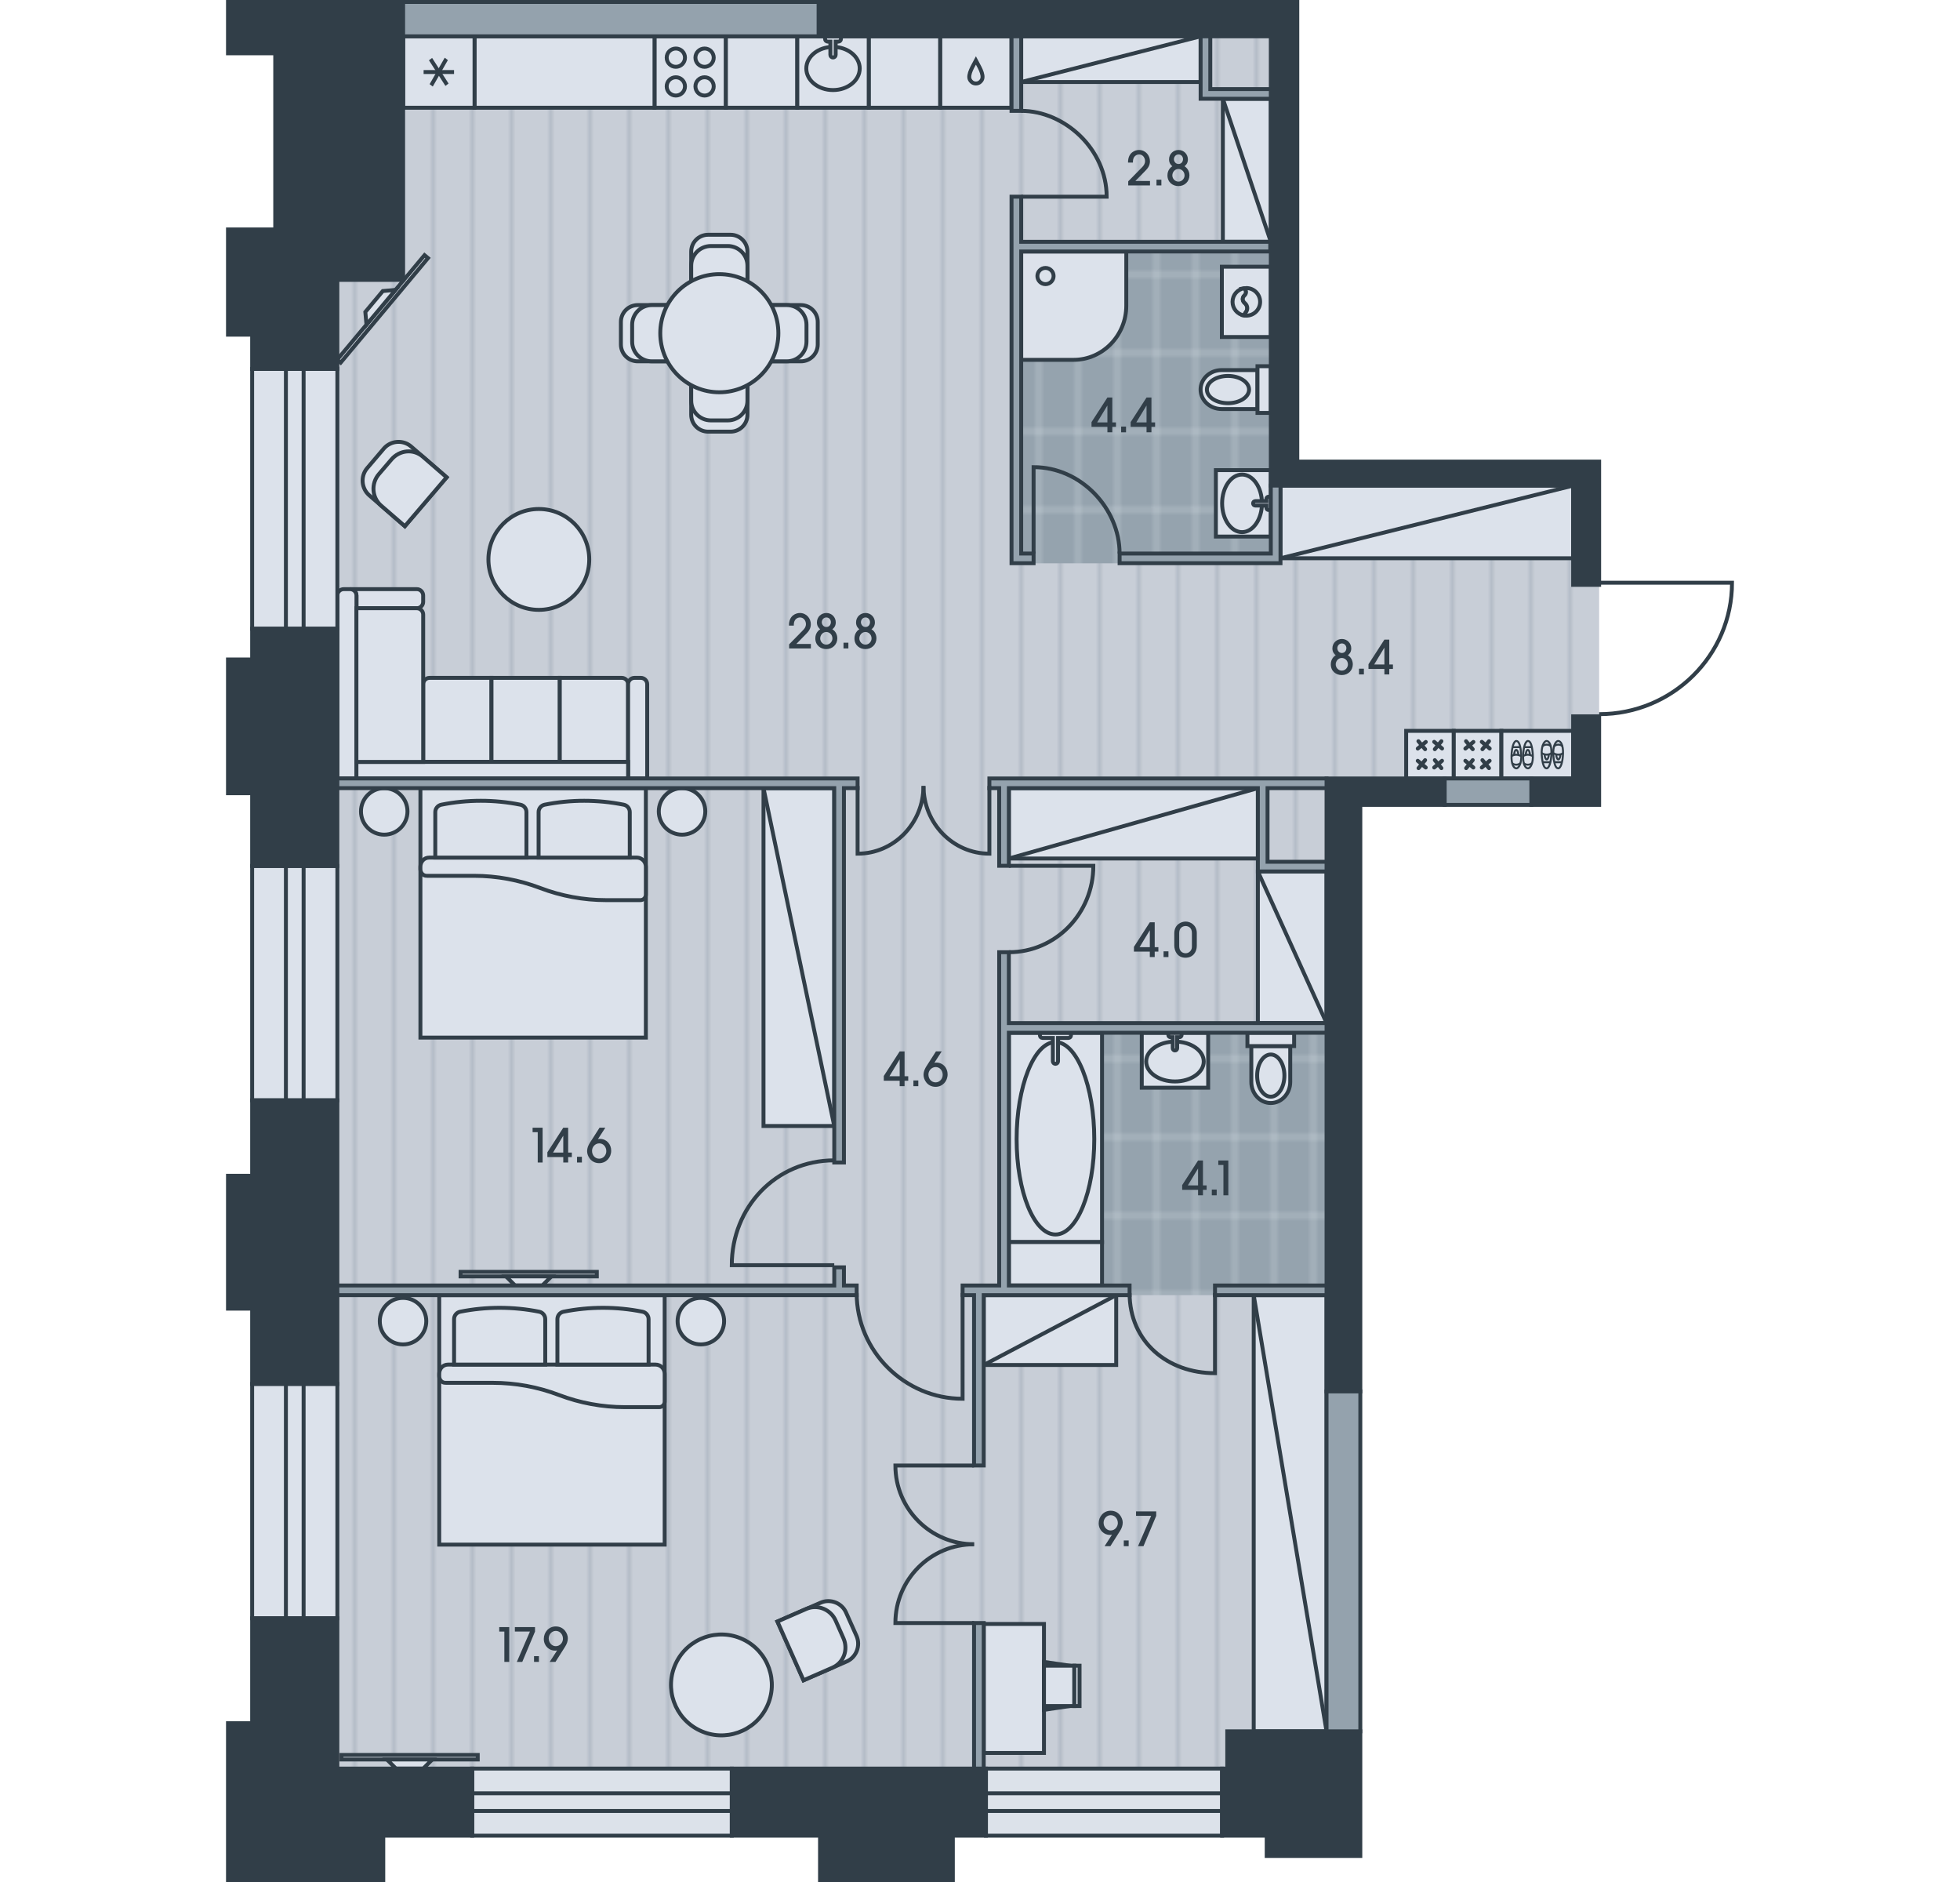 <?xml version="1.0" encoding="utf-8"?>
<!-- Generator: Adobe Illustrator 26.0.2, SVG Export Plug-In . SVG Version: 6.00 Build 0)  -->
<svg version="1.1" id="Flat_03" xmlns="http://www.w3.org/2000/svg" xmlns:xlink="http://www.w3.org/1999/xlink" x="0px"
	 y="0px" viewBox="0 0 500 480" style="enable-background:new 0 0 500 480;" xml:space="preserve">
<style type="text/css">
	.st0{fill:none;}
	.st1{fill:#C8CED7;}
	.st2{opacity:0.5;fill:none;stroke:#95A3AE;stroke-width:0.75;enable-background:new    ;}
	.st3{fill:#95A3AE;}
	.st4{opacity:0.5;fill:none;stroke:#DCE2EB;stroke-width:0.75;enable-background:new    ;}
	.st5{fill-rule:evenodd;clip-rule:evenodd;fill:url(#floor);}
	.st6{fill-rule:evenodd;clip-rule:evenodd;fill:url(#wet_floor);}
	.st7{fill-rule:evenodd;clip-rule:evenodd;fill:#DCE2EB;stroke:#313E48;stroke-miterlimit:22.926;}
	
		.st8{fill-rule:evenodd;clip-rule:evenodd;fill:none;stroke:#313E48;stroke-linecap:round;stroke-linejoin:round;stroke-miterlimit:22.926;}
	.st9{fill-rule:evenodd;clip-rule:evenodd;fill:none;stroke:#313E48;stroke-width:0.5;stroke-miterlimit:22.926;}
	.st10{fill:#DCE2EB;stroke:#313E48;stroke-miterlimit:10;}
	.st11{fill-rule:evenodd;clip-rule:evenodd;fill:#DCE2EA;stroke:#303E48;stroke-miterlimit:22.926;}
	.st12{fill-rule:evenodd;clip-rule:evenodd;fill:#313E48;stroke:#313E48;stroke-miterlimit:22.926;}
	.st13{fill-rule:evenodd;clip-rule:evenodd;fill:#94A2AD;stroke:#313E48;stroke-miterlimit:22.926;}
	.st14{fill-rule:evenodd;clip-rule:evenodd;fill:none;stroke:#313E48;stroke-miterlimit:22.926;}
	.st15{fill:#313E48;}
</style>
<pattern  width="30" height="50" patternUnits="userSpaceOnUse" id="floor" viewBox="0 -50 30 50" style="overflow:visible;">
	<g>
		<rect y="-50" class="st0" width="30" height="50"/>
		<rect x="0" y="-50" class="st1" width="30" height="50"/>
		<line class="st2" x1="0.375" y1="0" x2="0.375" y2="-50"/>
		<line class="st2" x1="10.375" y1="0" x2="10.375" y2="-50"/>
		<line class="st2" x1="20.375" y1="0" x2="20.375" y2="-50"/>
	</g>
</pattern>
<pattern  width="30" height="60" patternUnits="userSpaceOnUse" id="wet_floor" viewBox="0 -60 30 60" style="overflow:visible;">
	<g>
		<rect y="-60" class="st0" width="30" height="60"/>
		<rect y="-60" class="st3" width="30" height="60"/>
		<line class="st4" x1="5" y1="0" x2="5" y2="-60"/>
		<line class="st4" x1="15" y1="0" x2="15" y2="-60"/>
		<line class="st4" x1="25" y1="0" x2="25" y2="-60"/>
		<line class="st4" x1="30" y1="-50" x2="0" y2="-50"/>
		<line class="st4" x1="30" y1="-10" x2="0" y2="-10"/>
		<line class="st4" x1="30" y1="-30" x2="0" y2="-30"/>
	</g>
</pattern>
<polygon id="Floor_00000090256814990557002480000009240328870835651001_" class="st5" points="64.324,468.187 347.02,468.187 
	347.02,205.284 407.946,205.284 407.946,117.727 330.946,117.727 330.946,0.5 64.324,0.5 64.324,13.596 70.211,13.596 
	70.211,58.517 64.324,58.517 "/>
<g id="Wet_Floor_00000153704786350682197880000012821628230303437729_">
	<rect x="256.086" y="262.168" class="st6" width="84.196" height="68.159"/>
	<rect x="259.276" y="62.906" class="st6" width="66.145" height="80.76"/>
</g>
<g id="Furniture_00000176761957432782986820000003887385868231179454_">
	<g id="Room_00000101074383006448074850000000950845242527720076_">
		<g>
			<rect x="112.046" y="330.328" class="st7" width="57.513" height="63.623"/>
			<path class="st7" d="M113.656,352.69c-0.936,0-1.61-0.759-1.61-1.695v-0.631c0-1.285,0.957-2.326,2.241-2.326h52.946
				c1.285,0,2.326,1.041,2.326,2.326v7.125c0,0.775-0.628,1.403-1.402,1.403h-8.722c-5.759,0-11.469-1.052-16.851-3.101
				c-5.382-2.05-11.093-3.102-16.851-3.102H113.656z"/>
			<path class="st7" d="M115.837,348.039h23.257V336.44c0-0.919-0.648-1.71-1.549-1.89c-6.653-1.33-13.505-1.33-20.158,0
				c-0.901,0.181-1.549,0.971-1.549,1.89L115.837,348.039z"/>
			<path class="st7" d="M142.195,348.039h23.258V336.44c0-0.919-0.648-1.71-1.55-1.89c-6.653-1.33-13.505-1.33-20.158,0
				c-0.902,0.181-1.55,0.971-1.55,1.89L142.195,348.039z"/>
			<path class="st7" d="M172.857,336.958c0-3.276,2.656-5.932,5.932-5.932c3.276,0,5.932,2.655,5.932,5.932
				c0,3.276-2.655,5.932-5.932,5.932C175.513,342.89,172.857,340.234,172.857,336.958z"/>
			<path class="st7" d="M96.882,336.958c0-3.276,2.656-5.932,5.932-5.932c3.276,0,5.932,2.655,5.932,5.932
				c0,3.276-2.656,5.932-5.932,5.932C99.539,342.89,96.882,340.234,96.882,336.958z"/>
		</g>
		<path class="st7" d="M137.458,129.821c7.102,0,12.86,5.758,12.86,12.86c0,7.102-5.758,12.86-12.86,12.86
			c-7.102,0-12.86-5.758-12.86-12.86C124.598,135.579,130.355,129.821,137.458,129.821z"/>
		<g>
			<path class="st7" d="M113.936,121.739l-9.072-7.869c-2.041-1.76-5.188-1.508-6.948,0.532l-4.241,4.986
				c-1.759,2.04-1.508,5.188,0.532,6.948l9.072,7.869L113.936,121.739z"/>
			<path class="st7" d="M113.936,121.739l-6.063-5.258c-2.382-2.071-5.91-1.717-7.98,0.665l-3.208,3.74
				c-2.071,2.382-1.846,6,0.536,8.071l6.059,5.248L113.936,121.739z"/>
		</g>
		<path class="st7" d="M195.641,435.274c-3.059,6.41-10.736,9.126-17.145,6.067c-6.41-3.059-9.126-10.736-6.067-17.146
			c3.059-6.41,10.736-9.126,17.145-6.067C195.984,421.188,198.7,428.864,195.641,435.274z"/>
		<g>
			<path class="st7" d="M204.983,428.552l11.009-4.798c2.467-1.083,3.596-4.033,2.513-6.5l-2.672-5.975
				c-1.084-2.467-4.033-3.596-6.5-2.512l-11.009,4.798L204.983,428.552z"/>
			<path class="st7" d="M204.983,428.552l7.357-3.207c2.895-1.258,4.095-4.594,2.837-7.489l-1.993-4.506
				c-1.258-2.895-4.62-4.25-7.515-2.993l-7.346,3.208L204.983,428.552z"/>
		</g>
		<g>
			<rect x="107.248" y="201.015" class="st7" width="57.513" height="63.623"/>
			<path class="st7" d="M108.858,223.377c-0.936,0-1.61-0.759-1.61-1.695v-0.631c0-1.285,0.957-2.326,2.241-2.326h52.946
				c1.285,0,2.326,1.041,2.326,2.326v7.125c0,0.775-0.628,1.403-1.402,1.403h-8.722c-5.759,0-11.469-1.052-16.851-3.101
				c-5.382-2.05-11.093-3.102-16.851-3.102H108.858z"/>
			<path class="st7" d="M111.04,218.725h23.257v-11.599c0-0.919-0.648-1.71-1.55-1.89c-6.653-1.33-13.505-1.33-20.158,0
				c-0.901,0.181-1.549,0.971-1.549,1.89V218.725z"/>
			<path class="st7" d="M137.398,218.725h23.258v-11.599c0-0.919-0.648-1.71-1.55-1.89c-6.653-1.33-13.505-1.33-20.158,0
				c-0.902,0.181-1.55,0.971-1.55,1.89V218.725z"/>
			<path class="st7" d="M168.059,206.946c0-3.276,2.656-5.932,5.932-5.932c3.276,0,5.932,2.655,5.932,5.932
				c0,3.276-2.655,5.932-5.932,5.932C170.715,212.878,168.059,210.223,168.059,206.946z"/>
			<path class="st7" d="M92.085,206.946c0-3.276,2.656-5.932,5.932-5.932c3.276,0,5.932,2.655,5.932,5.932
				c0,3.276-2.656,5.932-5.932,5.932C94.741,212.878,92.085,210.223,92.085,206.946z"/>
		</g>
		<g>
			<rect x="250.949" y="330.328" class="st7" width="33.797" height="17.808"/>
			<line class="st7" x1="250.949" y1="348.135" x2="284.746" y2="330.328"/>
		</g>
		<g>
			<rect x="326.655" y="123.85" class="st7" width="74.659" height="18.532"/>
			<line class="st7" x1="326.655" y1="142.382" x2="401.314" y2="123.85"/>
		</g>
		<g>
			<rect x="117.494" y="324.384" class="st7" width="34.758" height="1.159"/>
			<polygon class="st7" points="138.349,327.86 140.666,325.543 129.08,325.543 131.397,327.86 			"/>
		</g>
		<g>
			<rect x="87.113" y="447.595" class="st7" width="34.758" height="1.159"/>
			<polygon class="st7" points="107.968,451.071 110.285,448.754 98.699,448.754 101.016,451.071 			"/>
		</g>
		<g>
			<rect x="358.716" y="186.405" class="st7" width="12.146" height="12.146"/>
			<g>
				<g>
					<line class="st8" x1="367.703" y1="195.91" x2="366.026" y2="193.874"/>
					<line class="st8" x1="365.867" y1="195.751" x2="367.864" y2="194.035"/>
				</g>
				<g>
					<line class="st8" x1="363.711" y1="195.751" x2="361.67" y2="194.04"/>
					<line class="st8" x1="361.874" y1="195.91" x2="363.551" y2="193.874"/>
				</g>
				<g>
					<line class="st8" x1="361.675" y1="190.921" x2="363.722" y2="189.234"/>
					<line class="st8" x1="363.551" y1="191.08" x2="361.84" y2="189.039"/>
				</g>
				<g>
					<line class="st8" x1="366.026" y1="191.08" x2="367.703" y2="189.044"/>
					<line class="st8" x1="367.877" y1="190.906" x2="365.867" y2="189.204"/>
				</g>
			</g>
		</g>
		<g>
			<rect x="370.862" y="186.405" class="st7" width="12.146" height="12.146"/>
			<g>
				<g>
					<line class="st8" x1="379.849" y1="195.91" x2="378.172" y2="193.874"/>
					<line class="st8" x1="378.012" y1="195.751" x2="380.009" y2="194.035"/>
				</g>
				<g>
					<line class="st8" x1="375.857" y1="195.751" x2="373.815" y2="194.04"/>
					<line class="st8" x1="374.019" y1="195.91" x2="375.697" y2="193.874"/>
				</g>
				<g>
					<line class="st8" x1="373.821" y1="190.921" x2="375.868" y2="189.234"/>
					<line class="st8" x1="375.697" y1="191.08" x2="373.986" y2="189.039"/>
				</g>
				<g>
					<line class="st8" x1="378.172" y1="191.08" x2="379.849" y2="189.044"/>
					<line class="st8" x1="380.023" y1="190.906" x2="378.012" y2="189.204"/>
				</g>
			</g>
		</g>
		<g>
			<rect x="260.509" y="9.265" class="st7" width="45.772" height="11.653"/>
			<line class="st7" x1="306.281" y1="9.265" x2="260.509" y2="20.917"/>
		</g>
		<g>
			<rect x="257.361" y="201.015" class="st7" width="63.524" height="17.945"/>
			<line class="st7" x1="320.886" y1="201.015" x2="257.362" y2="218.96"/>
		</g>
		<g>
			<rect x="311.952" y="25.19" class="st7" width="12.235" height="36.482"/>
			<line class="st7" x1="311.952" y1="25.19" x2="324.187" y2="61.672"/>
		</g>
		<g>
			
				<rect x="80.27" y="78.172" transform="matrix(0.641 -0.767 0.767 0.641 -25.394 103.197)" class="st7" width="34.758" height="1.159"/>
			<polygon class="st7" points="93.198,79.562 93.49,82.826 100.919,73.935 97.655,74.227 			"/>
		</g>
		<g>
			<rect x="250.949" y="414.185" class="st7" width="15.37" height="32.906"/>
			<polygon class="st7" points="272.9,435.121 266.319,436.092 266.319,423.862 272.9,424.825 			"/>
			<rect x="266.32" y="424.833" class="st7" width="7.747" height="10.287"/>
			<rect x="274.066" y="424.833" class="st7" width="1.331" height="10.287"/>
		</g>
		<g>
			<path class="st7" d="M107.956,194.325h17.425v-21.436h-15.804c-0.892,0-1.622,0.73-1.622,1.622V194.325z"/>
			<rect x="125.381" y="172.889" class="st7" width="17.425" height="21.436"/>
			<path class="st7" d="M142.806,194.325h17.425V174.51c0-0.892-0.73-1.622-1.622-1.622h-15.804V194.325z"/>
			<path class="st7" d="M161.853,172.889h1.628c0.892,0,1.622,0.73,1.622,1.622v24.037h-4.871V174.51
				C160.232,173.618,160.961,172.889,161.853,172.889z"/>
			<path class="st7" d="M107.949,151.882v1.628c0,0.892-0.73,1.622-1.622,1.622H90.933v-3.249c0-0.893-0.73-1.622-1.622-1.622
				h17.016C107.22,150.26,107.949,150.99,107.949,151.882z"/>
			<path class="st7" d="M87.684,150.26h1.628c0.892,0,1.622,0.729,1.622,1.622v46.665h-4.871v-46.665
				C86.062,150.989,86.792,150.26,87.684,150.26z"/>
			<rect x="90.926" y="194.325" class="st7" width="69.305" height="4.222"/>
			<path class="st7" d="M90.926,194.325h17.03v-37.571c0-0.893-0.73-1.622-1.623-1.622H90.926V194.325z"/>
		</g>
		<g>
			<rect x="319.825" y="330.328" class="st7" width="18.579" height="111.242"/>
			<line class="st7" x1="338.404" y1="441.569" x2="319.825" y2="330.328"/>
		</g>
		<g>
			<rect x="194.771" y="201.015" class="st7" width="18.05" height="86.167"/>
			<line class="st7" x1="212.821" y1="287.182" x2="194.771" y2="201.015"/>
		</g>
		<g>
			<rect x="320.886" y="222.259" class="st7" width="17.518" height="38.675"/>
			<line class="st7" x1="338.403" y1="260.934" x2="320.886" y2="222.259"/>
		</g>
		<g>
			<rect x="383.008" y="186.405" class="st7" width="18.306" height="12.142"/>
			<g>
				<g>
					<g>
						<path class="st9" d="M396.262,192.607c0.174,2.212,0.575,3.352,1.237,3.359c0.662,0.007,1.172-1.675,1.232-3.792
							c0.06-2.117-0.562-3.182-1.224-3.19C396.845,188.978,396.088,190.395,396.262,192.607z"/>
						<line class="st9" x1="398.469" y1="194.397" x2="396.501" y2="194.404"/>
						<path class="st9" d="M398.733,192.115c-0.78,0.468-1.607,0.485-2.495-0.034"/>
						<path class="st9" d="M398.572,190.342c-0.461-0.567-1.59-0.577-2.131,0.009"/>
						<path class="st9" d="M396.979,192.395c0.039,0.744,0.273,1.296,0.549,1.296c0.275,0,0.509-0.551,0.549-1.293"/>
					</g>
					<g>
						<path class="st9" d="M393.303,192.607c0.174,2.212,0.575,3.352,1.237,3.359c0.662,0.007,1.172-1.675,1.232-3.792
							c0.06-2.117-0.562-3.182-1.224-3.19C393.885,188.978,393.129,190.395,393.303,192.607z"/>
						<line class="st9" x1="395.509" y1="194.397" x2="393.542" y2="194.404"/>
						<path class="st9" d="M395.773,192.115c-0.78,0.468-1.607,0.485-2.495-0.034"/>
						<path class="st9" d="M395.613,190.342c-0.461-0.567-1.59-0.577-2.131,0.009"/>
						<path class="st9" d="M394.019,192.395c0.039,0.744,0.273,1.296,0.549,1.296c0.275,0,0.509-0.551,0.549-1.293"/>
					</g>
				</g>
				<g>
					<g>
						<path class="st9" d="M388.06,192.344c-0.174-2.212-0.575-3.352-1.237-3.359c-0.662-0.007-1.172,1.675-1.232,3.792
							s0.562,3.182,1.224,3.19C387.478,195.974,388.234,194.556,388.06,192.344z"/>
						<line class="st9" x1="385.853" y1="190.555" x2="387.821" y2="190.547"/>
						<path class="st9" d="M385.59,192.836c0.78-0.468,1.607-0.485,2.495,0.034"/>
						<path class="st9" d="M385.75,194.609c0.461,0.567,1.59,0.577,2.131-0.009"/>
						<path class="st9" d="M387.344,192.556c-0.039-0.744-0.273-1.296-0.549-1.296c-0.275,0-0.509,0.551-0.549,1.293"/>
					</g>
					<g>
						<path class="st9" d="M391.02,192.344c-0.174-2.212-0.575-3.352-1.237-3.359c-0.662-0.007-1.172,1.675-1.232,3.792
							s0.562,3.182,1.224,3.19C390.437,195.974,391.194,194.556,391.02,192.344z"/>
						<line class="st9" x1="388.813" y1="190.555" x2="390.781" y2="190.547"/>
						<path class="st9" d="M388.55,192.836c0.78-0.468,1.607-0.485,2.495,0.034"/>
						<path class="st9" d="M388.71,194.609c0.461,0.567,1.59,0.577,2.131-0.009"/>
						<path class="st9" d="M390.303,192.556c-0.039-0.744-0.273-1.296-0.549-1.296c-0.275,0-0.509,0.551-0.549,1.293"/>
					</g>
				</g>
			</g>
		</g>
	</g>
	<g id="Kitchen_00000129887466392120534600000013686801520429701519_">
		<g>
			<g>
				<rect x="166.965" y="9.265" class="st7" width="18.215" height="18.215"/>
				<g>
					<path class="st7" d="M179.738,12.374c-1.288,0-2.333,1.044-2.333,2.333c0,1.288,1.044,2.333,2.333,2.333
						c1.288,0,2.333-1.044,2.333-2.333C182.071,13.418,181.027,12.374,179.738,12.374z"/>
					<path class="st7" d="M179.738,19.705c-1.288,0-2.333,1.044-2.333,2.333c0,1.288,1.044,2.333,2.333,2.333
						c1.288,0,2.333-1.044,2.333-2.333C182.071,20.749,181.027,19.705,179.738,19.705z"/>
					<path class="st7" d="M172.407,12.374c-1.288,0-2.332,1.044-2.332,2.333c0,1.288,1.044,2.333,2.332,2.333
						c1.288,0,2.333-1.044,2.333-2.333C174.74,13.418,173.695,12.374,172.407,12.374z"/>
					<path class="st7" d="M172.407,19.705c-1.288,0-2.332,1.044-2.332,2.333c0,1.288,1.044,2.333,2.332,2.333
						c1.288,0,2.333-1.044,2.333-2.333C174.74,20.749,173.695,19.705,172.407,19.705z"/>
				</g>
			</g>
			<rect x="121.054" y="9.265" class="st7" width="45.911" height="18.215"/>
			<g>
				<rect x="102.839" y="9.265" class="st7" width="18.215" height="18.215"/>
				<g>
					
						<rect x="111.944" y="14.99" transform="matrix(0.841 -0.541 0.541 0.841 7.845 63.454)" class="st7" width="0.004" height="6.764"/>
					<rect x="108.564" y="18.37" class="st7" width="6.764" height="0.004"/>
					
						<rect x="108.564" y="18.37" transform="matrix(0.496 -0.868 0.868 0.496 40.454 106.454)" class="st7" width="6.764" height="0.004"/>
				</g>
			</g>
			<g>
				<rect x="239.826" y="9.265" class="st7" width="18.215" height="18.215"/>
				<path class="st7" d="M248.957,21.297c0.848,0,1.319-0.565,1.522-0.943c0.701-1.307-0.917-3.732-1.522-4.907
					c-0.604,1.175-2.222,3.6-1.522,4.907C247.638,20.732,248.109,21.297,248.957,21.297z"/>
			</g>
			<rect x="185.181" y="9.265" class="st7" width="18.215" height="18.215"/>
			<rect x="221.611" y="9.265" class="st7" width="18.215" height="18.215"/>
			<g>
				<rect x="203.396" y="9.265" class="st7" width="18.215" height="18.215"/>
				<path class="st7" d="M212.503,22.97c-3.762,0-6.813-2.464-6.813-5.503c0-3.039,3.05-5.503,6.813-5.503
					c3.763,0,6.814,2.464,6.814,5.503C219.316,20.506,216.266,22.97,212.503,22.97z"/>
				<path class="st7" d="M212.503,9.265l2.024,0V9.94c0,0.373-0.302,0.675-0.674,0.675h-0.674v3.373
					c0,0.373-0.302,0.674-0.675,0.674c-0.372,0-0.674-0.302-0.674-0.674v-3.373h-0.675c-0.372,0-0.674-0.302-0.674-0.675V9.265
					H212.503z"/>
			</g>
		</g>
		<g>
			<g>
				<path class="st7" d="M180.631,59.877h5.739c2.377,0,4.304,1.928,4.304,4.304v41.605c0,2.377-1.927,4.304-4.304,4.304h-5.739
					c-2.377,0-4.304-1.927-4.304-4.304V64.181C176.327,61.805,178.254,59.877,180.631,59.877z"/>
				<path class="st7" d="M181.349,62.747h4.304c2.773,0,5.021,2.248,5.021,5.022V102.2c0,2.774-2.248,5.021-5.021,5.021h-4.304
					c-2.773,0-5.021-2.247-5.021-5.021V67.769C176.327,64.995,178.576,62.747,181.349,62.747z"/>
			</g>
			<g>
				<path class="st7" d="M208.607,82.115v5.739c0,2.377-1.927,4.304-4.304,4.304h-41.606c-2.377,0-4.304-1.927-4.304-4.304v-5.739
					c0-2.377,1.927-4.304,4.304-4.304h41.606C206.681,77.811,208.607,79.738,208.607,82.115z"/>
				<path class="st7" d="M205.738,82.832v4.304c0,2.773-2.248,5.021-5.021,5.021h-34.432c-2.773,0-5.021-2.248-5.021-5.021v-4.304
					c0-2.774,2.248-5.021,5.021-5.021h34.432C203.49,77.811,205.738,80.059,205.738,82.832z"/>
			</g>
			<path class="st7" d="M183.5,69.92c8.32,0,15.064,6.744,15.064,15.064c0,8.319-6.744,15.064-15.064,15.064
				c-8.32,0-15.064-6.744-15.064-15.064C168.437,76.664,175.181,69.92,183.5,69.92z"/>
		</g>
	</g>
	<g id="Bathroom_00000050653794716939105600000010455580198946561726_">
		<g>
			<path class="st7" d="M311.646,94.392c-2.97,0-5.377,2.223-5.377,4.965c0,2.742,2.407,4.964,5.377,4.964l9.141,0v-9.929
				L311.646,94.392z"/>
			<path class="st7" d="M307.882,99.356c0,1.919,2.408,3.476,5.378,3.476c2.97,0,5.378-1.557,5.378-3.476
				c0-1.919-2.408-3.475-5.378-3.475C310.289,95.881,307.882,97.437,307.882,99.356z"/>
			<rect x="320.787" y="93.399" class="st7" width="3.4" height="11.916"/>
		</g>
		<g>
			<path class="st7" d="M319.212,275.944c0,2.97,2.223,5.377,4.965,5.377c2.742,0,4.964-2.407,4.964-5.377v-9.141h-9.929V275.944z"
				/>
			<path class="st7" d="M324.177,279.708c1.919,0,3.475-2.408,3.475-5.378c0-2.97-1.557-5.378-3.475-5.378
				c-1.919,0-3.475,2.408-3.475,5.378C320.701,277.3,322.257,279.708,324.177,279.708z"/>
			<rect x="318.219" y="263.402" class="st7" width="11.916" height="3.4"/>
		</g>
		<g>
			<rect x="310.171" y="119.908" class="st7" width="14.016" height="16.94"/>
			<path class="st7" d="M316.847,121.037c-2.807,0-5.082,3.287-5.082,7.341c0,4.054,2.276,7.341,5.082,7.341
				c2.807,0,5.082-3.287,5.082-7.341C321.928,124.324,319.654,121.037,316.847,121.037z"/>
			<path class="st7" d="M324.187,130.072h-0.565c-0.312,0-0.565-0.253-0.565-0.565v-0.565h-2.823c-0.312,0-0.565-0.253-0.565-0.565
				s0.253-0.565,0.565-0.565h2.823v-0.565c0-0.312,0.253-0.565,0.565-0.565h0.565V130.072z"/>
		</g>
		<g>
			<rect x="291.267" y="263.402" class="st7" width="16.94" height="14.016"/>
			<path class="st7" d="M292.396,270.743c0,2.807,3.287,5.082,7.341,5.082c4.054,0,7.341-2.276,7.341-5.082
				c0-2.807-3.287-5.082-7.341-5.082C295.683,265.661,292.396,267.936,292.396,270.743z"/>
			<path class="st7" d="M301.431,263.402v0.565c0,0.312-0.253,0.565-0.565,0.565h-0.565v2.823c0,0.312-0.253,0.565-0.565,0.565
				s-0.565-0.253-0.565-0.565v-2.823l-0.565,0c-0.312,0-0.565-0.253-0.565-0.564v-0.565H301.431z"/>
		</g>
		<g>
			<rect x="311.698" y="68.02" class="st7" width="12.49" height="17.935"/>
			<path class="st7" d="M314.422,76.989c0,1.717,1.23,3.147,2.857,3.457l0.626-0.939c0.431-0.645,0.346-1.506-0.203-2.055
				l-0.31-0.31c-0.474-0.475-0.473-1.244,0.001-1.717l0.14-0.14c0.52-0.521,0.411-1.381-0.197-1.766
				C315.681,73.808,314.422,75.251,314.422,76.989z"/>
			<path class="st7" d="M317.702,77.452c0.549,0.549,0.634,1.41,0.203,2.055l-0.626,0.939c0.215,0.041,0.436,0.062,0.663,0.062
				c1.943,0,3.519-1.576,3.519-3.519c0-1.945-1.576-3.52-3.519-3.52c-0.206,0-0.409,0.018-0.606,0.052
				c0.608,0.385,0.717,1.245,0.197,1.766l-0.14,0.14c-0.474,0.473-0.475,1.242-0.001,1.717L317.702,77.452z"/>
		</g>
		<g>
			<g>
				<rect x="257.362" y="263.402" class="st7" width="23.771" height="53.386"/>
				<path class="st7" d="M279.152,290.534c0,13.432-4.434,24.321-9.905,24.321c-5.47,0-9.904-10.89-9.904-24.321
					c0-13.432,4.434-24.75,9.904-24.75C274.717,265.783,279.152,277.101,279.152,290.534z"/>
				<path class="st7" d="M269.247,263.402h-3.962v0.66c0,0.364,0.296,0.661,0.66,0.661h2.641v5.943c0,0.364,0.296,0.661,0.66,0.661
					c0.364,0,0.661-0.296,0.661-0.661l0-5.943h2.641c0.364,0,0.661-0.296,0.661-0.661v-0.66H269.247z"/>
			</g>
			<rect x="257.362" y="316.788" class="st7" width="23.771" height="11.072"/>
		</g>
		<g>
			<path class="st7" d="M260.509,64.14v27.636h13.373c7.409,0,13.437-6.198,13.437-13.818V64.14L260.509,64.14z"/>
			<circle class="st7" cx="266.708" cy="70.404" r="2.066"/>
		</g>
	</g>
</g>
<g id="Windows_00000015328034817124271500000012910112469376946320_">
	<g>
		<rect x="64.324" y="352.96" class="st10" width="21.738" height="59.783"/>
		<rect x="72.934" y="352.96" class="st10" width="4.518" height="59.783"/>
	</g>
	<g>
		<rect x="64.324" y="220.857" class="st10" width="21.738" height="59.783"/>
		<rect x="72.934" y="220.857" class="st10" width="4.518" height="59.783"/>
	</g>
	<g>
		<rect x="64.324" y="94.085" class="st10" width="21.738" height="66.271"/>
		<rect x="72.934" y="94.085" class="st10" width="4.518" height="66.271"/>
	</g>
	<g>
		<rect x="120.466" y="451.071" class="st11" width="66.217" height="17.116"/>
		<rect x="120.466" y="457.37" class="st11" width="66.217" height="4.518"/>
	</g>
	<g>
		<rect x="251.512" y="451.071" class="st11" width="60.247" height="17.116"/>
		<rect x="251.512" y="457.37" class="st11" width="60.247" height="4.518"/>
	</g>
</g>
<g id="Walls_00000124150666597171355400000008809524598999799199_">
	<g>
		<polygon class="st12" points="64.324,280.639 64.324,299.882 58.159,299.882 58.159,333.767 64.324,333.767 64.324,352.961 
			86.062,352.961 86.062,280.639 		"/>
		<polygon class="st12" points="120.466,451.071 86.062,451.071 86.062,412.742 64.324,412.742 64.324,439.502 58.159,439.502 
			58.159,464.766 58.159,468.187 58.159,479.5 97.774,479.5 97.774,473.247 97.774,468.187 120.466,468.187 		"/>
		<polygon class="st12" points="64.324,160.355 64.324,168.199 58.159,168.199 58.159,202.314 64.324,202.314 64.324,220.858 
			86.062,220.858 86.062,160.355 		"/>
		<polygon class="st12" points="251.513,451.071 186.683,451.071 186.683,468.187 209.19,468.187 209.19,479.5 243.072,479.5 
			243.072,468.187 251.513,468.187 		"/>
		<polygon class="st12" points="313.078,441.569 313.078,451.071 311.758,451.071 311.758,468.187 323.138,468.187 323.138,473.36 
			347.02,473.36 347.02,468.187 347.02,461.003 347.02,454.4 347.02,451.071 347.02,441.569 		"/>
		<polygon class="st12" points="401.314,117.727 330.946,117.727 330.946,0.5 329.975,0.5 324.187,0.5 208.825,0.5 208.825,9.265 
			324.187,9.265 324.187,117.727 324.187,123.85 330.946,123.85 401.314,123.85 401.314,149.166 407.946,149.166 407.946,123.85 
			407.946,117.727 		"/>
		<polygon class="st12" points="102.839,0.5 86.062,0.5 70.211,0.5 58.159,0.5 58.159,13.596 70.211,13.596 70.211,58.517 
			64.324,58.517 58.159,58.517 58.159,85.359 64.324,85.359 64.324,94.086 86.062,94.086 86.062,71.383 102.839,71.383 		"/>
		<polygon class="st12" points="401.314,182.696 401.314,198.547 390.647,198.547 390.647,205.284 401.314,205.284 407.946,205.284 
			407.946,198.547 407.946,182.696 		"/>
		<polygon class="st12" points="368.546,198.547 347.02,198.547 338.404,198.547 338.404,205.284 338.404,354.88 347.02,354.88 
			347.02,205.284 368.546,205.284 		"/>
	</g>
	<g>
		<rect x="248.481" y="413.948" class="st13" width="2.468" height="37.123"/>
		<polygon class="st13" points="308.749,22.722 308.749,9.265 306.281,9.265 306.281,25.19 324.187,25.19 324.187,22.722 		"/>
		<polygon class="st13" points="215.289,327.86 215.289,323.229 212.821,323.229 212.821,327.86 86.062,327.86 86.062,330.328 
			218.538,330.328 218.538,327.86 		"/>
		<polygon class="st13" points="218.775,198.547 86.062,198.547 86.062,201.015 212.821,201.015 212.821,296.494 215.289,296.494 
			215.289,201.015 218.775,201.015 		"/>
		<rect x="309.949" y="327.86" class="st13" width="28.454" height="2.468"/>
		<polygon class="st13" points="338.404,263.402 338.404,260.934 257.362,260.934 257.362,242.858 254.894,242.858 254.894,327.86 
			245.559,327.86 245.559,330.328 248.481,330.328 248.481,373.773 250.949,373.773 250.949,330.328 288.159,330.328 
			288.159,327.86 257.362,327.86 257.362,263.402 		"/>
		<polygon class="st13" points="338.404,201.015 338.404,198.547 252.393,198.547 252.393,201.015 254.894,201.015 254.894,220.816 
			257.362,220.816 257.362,201.015 320.886,201.015 320.886,222.259 338.404,222.259 338.404,219.792 323.353,219.792 
			323.353,201.015 		"/>
		<rect x="258.042" y="9.265" class="st13" width="2.468" height="19.012"/>
		<polygon class="st13" points="324.187,123.85 324.187,141.178 285.615,141.178 285.615,143.645 324.187,143.645 326.655,143.645 
			326.655,141.178 326.655,123.85 		"/>
		<polygon class="st13" points="324.044,64.14 324.044,61.672 260.509,61.672 260.509,50.162 258.042,50.162 258.042,141.178 
			258.042,142.959 258.042,143.645 263.669,143.645 263.669,141.178 260.509,141.178 260.509,64.14 		"/>
		<rect x="102.839" y="0.5" class="st13" width="105.986" height="8.765"/>
		<rect x="338.404" y="354.88" class="st13" width="8.616" height="86.689"/>
		<rect x="368.545" y="198.547" class="st13" width="22.101" height="6.737"/>
	</g>
</g>
<g id="Doors_00000013172098438298050260000005400118583642370184_">
	<path class="st14" d="M407.946,182.148c18.704,0,33.895-14.997,33.895-33.531h-33.895"/>
	<path class="st14" d="M285.615,141.178c0-11.449-9.812-22.032-21.946-22.032v22.032"/>
	<path class="st14" d="M260.509,28.274c11.091,0,21.8,9.786,21.8,21.888h-21.8"/>
	<g>
		<path class="st14" d="M235.584,200.466c0,9.532,7.524,17.262,16.809,17.262v-17.262"/>
		<path class="st14" d="M235.584,200.466c0,9.532-7.525,17.262-16.809,17.262v-17.262"/>
	</g>
	<path class="st14" d="M212.821,295.946c-14.907,0-26.143,11.969-26.143,26.735h26.143"/>
	<path class="st14" d="M218.538,329.78c0,14.907,12.303,26.973,27.02,26.973V329.78"/>
	<path class="st14" d="M288.158,329.78c0,12.502,9.747,20.448,21.791,20.448V329.78"/>
	<path class="st14" d="M257.362,242.859c11.915,0,21.554-9.86,21.554-22.043h-21.554"/>
	<g>
		<path class="st14" d="M248.481,393.86c-11.082,0-20.067-8.992-20.067-20.087h20.067"/>
		<path class="st14" d="M248.481,393.86c-11.082,0-20.067,8.993-20.067,20.088h20.067"/>
	</g>
</g>
<g id="Numbers_00000054981868971640464220000001255314544452101788_">
	<g>
		<path class="st15" d="M129.909,423.862h-1.247v-7.735h-1.308v-1.14h2.555V423.862z"/>
		<path class="st15" d="M136.484,414.987v1.14l-3.25,7.735h-1.391l3.346-7.735h-3.85v-1.14H136.484z"/>
		<path class="st15" d="M136.234,423.862v-1.463h1.247v1.463H136.234z"/>
		<path class="st15" d="M140.23,423.862l1.883-2.914c-0.204,0.035-0.336,0.048-0.516,0.048c-1.476,0-2.867-1.163-2.867-2.999
			c0-1.715,1.271-3.178,3.046-3.178c2.159,0,3.083,1.895,3.083,3.011c0,0.768-0.264,1.475-0.684,2.135l-2.47,3.897H140.23z
			 M141.79,415.959c-1.068,0-1.811,0.936-1.811,1.919c0,1.055,0.779,1.979,1.799,1.979c1.151,0,1.835-1.031,1.835-1.895
			C143.612,416.846,142.833,415.959,141.79,415.959z"/>
	</g>
	<g>
		<path class="st15" d="M306.877,302.328h0.936v1.139h-0.936v1.392h-1.248v-1.392h-4.054v-1.211l4.054-6.272h1.248V302.328z
			 M305.629,302.328v-4.27h-0.023l-2.591,4.27H305.629z"/>
		<path class="st15" d="M309.135,304.858v-1.463h1.248v1.463H309.135z"/>
		<path class="st15" d="M313.346,304.858h-1.248v-7.735h-1.307v-1.14h2.555V304.858z"/>
	</g>
	<g>
		<path class="st15" d="M230.755,274.498h0.936v1.139h-0.936v1.392h-1.247v-1.392h-4.054v-1.211l4.054-6.272h1.247V274.498z
			 M229.508,274.498v-4.27h-0.024l-2.591,4.27H229.508z"/>
		<path class="st15" d="M233.014,277.028v-1.463h1.247v1.463H233.014z"/>
		<path class="st15" d="M240.236,268.153l-1.883,2.914c0.204-0.036,0.324-0.06,0.528-0.06c1.679,0,2.854,1.367,2.854,2.998
			c0,1.763-1.283,3.19-3.058,3.19c-2.147,0-3.083-1.883-3.083-3.022c0-1.079,0.516-1.835,0.672-2.123l2.495-3.897H240.236z
			 M238.677,276.057c1.055,0,1.811-0.936,1.811-1.919c0-1.127-0.78-1.99-1.787-1.99s-1.859,0.863-1.859,1.906
			C236.842,275.157,237.609,276.057,238.677,276.057z"/>
	</g>
	<g>
		<path class="st15" d="M294.568,241.567h0.936v1.14h-0.936v1.392h-1.248v-1.392h-4.054v-1.211l4.054-6.273h1.248V241.567z
			 M293.32,241.567v-4.27h-0.023l-2.591,4.27H293.32z"/>
		<path class="st15" d="M296.826,244.099v-1.464h1.248v1.464H296.826z"/>
		<path class="st15" d="M305.307,241.244c0,1.511-0.936,3.022-2.89,3.022c-2.039,0-2.854-1.716-2.854-3.118v-3.095
			c0-2.254,1.774-3.01,2.902-3.01c1.319,0,2.842,0.996,2.842,2.927V241.244z M304.06,237.97c0-1.56-1.14-1.787-1.607-1.787
			c-0.623,0-1.643,0.36-1.643,1.787v3.274c0,1.835,1.427,1.883,1.655,1.883c0.491,0,0.899-0.228,1.199-0.563
			c0.396-0.468,0.396-0.852,0.396-1.319V237.97z"/>
	</g>
	<g>
		<path class="st15" d="M345.107,169.396c0,1.631-1.235,2.783-2.807,2.783c-1.463,0-2.807-0.972-2.807-2.747
			c0-1.379,0.876-2.087,1.247-2.315c-0.323-0.275-0.839-0.768-0.839-1.739c0-1.439,1.139-2.411,2.422-2.411
			c1.332,0,2.387,1.067,2.387,2.398c0,1.043-0.563,1.511-0.875,1.751C344.915,167.765,345.107,168.917,345.107,169.396z
			 M342.301,167.813c-0.924,0-1.56,0.815-1.56,1.643c0,0.864,0.72,1.583,1.548,1.583c0.947,0,1.57-0.827,1.57-1.571
			C343.859,168.425,343.032,167.813,342.301,167.813z M342.312,164.107c-0.684,0-1.163,0.588-1.163,1.224
			c0,0.54,0.42,1.211,1.151,1.211c0.779,0,1.163-0.624,1.163-1.26C343.464,164.767,343.08,164.107,342.312,164.107z"/>
		<path class="st15" d="M346.682,172.011v-1.463h1.248v1.463H346.682z"/>
		<path class="st15" d="M354.407,169.48h0.936v1.14h-0.936v1.391h-1.248v-1.391h-4.054v-1.211l4.054-6.272h1.248V169.48z
			 M353.159,169.48v-4.27h-0.023l-2.591,4.27H353.159z"/>
	</g>
	<g>
		<path class="st15" d="M201.305,165.383v-1.043l3.49-3.55c0.432-0.432,0.803-0.912,0.803-1.619c0-0.816-0.551-1.691-1.511-1.691
			c-0.684,0-1.583,0.492-1.583,1.847v0.228h-1.247c-0.036-2.627,1.871-3.214,2.782-3.214c1.703,0,2.807,1.391,2.807,2.866
			c0,1.175-0.624,1.895-1.235,2.507l-2.471,2.531h3.718v1.139H201.305z"/>
		<path class="st15" d="M213.602,162.768c0,1.631-1.235,2.783-2.806,2.783c-1.463,0-2.807-0.972-2.807-2.747
			c0-1.379,0.875-2.087,1.248-2.315c-0.324-0.275-0.84-0.768-0.84-1.739c0-1.439,1.14-2.411,2.423-2.411
			c1.331,0,2.387,1.067,2.387,2.398c0,1.043-0.564,1.511-0.875,1.751C213.41,161.137,213.602,162.289,213.602,162.768z
			 M210.796,161.185c-0.924,0-1.559,0.815-1.559,1.643c0,0.864,0.719,1.583,1.547,1.583c0.948,0,1.571-0.827,1.571-1.571
			C212.355,161.797,211.527,161.185,210.796,161.185z M210.808,157.479c-0.684,0-1.163,0.588-1.163,1.224
			c0,0.54,0.42,1.211,1.151,1.211c0.779,0,1.163-0.624,1.163-1.26C211.959,158.139,211.575,157.479,210.808,157.479z"/>
		<path class="st15" d="M215.177,165.383v-1.463h1.247v1.463H215.177z"/>
		<path class="st15" d="M223.585,162.768c0,1.631-1.235,2.783-2.806,2.783c-1.463,0-2.807-0.972-2.807-2.747
			c0-1.379,0.875-2.087,1.248-2.315c-0.324-0.275-0.84-0.768-0.84-1.739c0-1.439,1.14-2.411,2.423-2.411
			c1.331,0,2.387,1.067,2.387,2.398c0,1.043-0.564,1.511-0.875,1.751C223.394,161.137,223.585,162.289,223.585,162.768z
			 M220.779,161.185c-0.924,0-1.559,0.815-1.559,1.643c0,0.864,0.719,1.583,1.547,1.583c0.948,0,1.571-0.827,1.571-1.571
			C222.338,161.797,221.511,161.185,220.779,161.185z M220.791,157.479c-0.684,0-1.163,0.588-1.163,1.224
			c0,0.54,0.42,1.211,1.151,1.211c0.779,0,1.163-0.624,1.163-1.26C221.942,158.139,221.559,157.479,220.791,157.479z"/>
	</g>
	<g>
		<path class="st15" d="M281.78,394.35l1.883-2.914c-0.203,0.035-0.335,0.048-0.516,0.048c-1.475,0-2.866-1.163-2.866-2.999
			c0-1.715,1.271-3.178,3.047-3.178c2.158,0,3.082,1.895,3.082,3.011c0,0.768-0.264,1.475-0.684,2.135l-2.471,3.897H281.78z
			 M283.34,386.446c-1.067,0-1.812,0.936-1.812,1.919c0,1.055,0.78,1.979,1.8,1.979c1.15,0,1.835-1.031,1.835-1.895
			C285.163,387.333,284.383,386.446,283.34,386.446z"/>
		<path class="st15" d="M286.677,394.35v-1.463h1.248v1.463H286.677z"/>
		<path class="st15" d="M294.954,385.475v1.14l-3.251,7.735h-1.391l3.346-7.735h-3.85v-1.14H294.954z"/>
	</g>
	<g>
		<path class="st15" d="M138.423,296.494h-1.247v-7.735h-1.308v-1.14h2.555V296.494z"/>
		<path class="st15" d="M144.938,293.964h0.936v1.139h-0.936v1.392h-1.247v-1.392h-4.054v-1.211l4.054-6.272h1.247V293.964z
			 M143.691,293.964v-4.27h-0.024l-2.591,4.27H143.691z"/>
		<path class="st15" d="M147.197,296.494v-1.463h1.247v1.463H147.197z"/>
		<path class="st15" d="M154.418,287.619l-1.883,2.914c0.204-0.036,0.324-0.06,0.528-0.06c1.679,0,2.854,1.367,2.854,2.998
			c0,1.763-1.283,3.19-3.058,3.19c-2.147,0-3.083-1.883-3.083-3.022c0-1.079,0.516-1.835,0.672-2.123l2.495-3.897H154.418z
			 M152.859,295.522c1.055,0,1.811-0.936,1.811-1.919c0-1.127-0.78-1.99-1.787-1.99c-1.008,0-1.859,0.863-1.859,1.906
			C151.024,294.623,151.792,295.522,152.859,295.522z"/>
	</g>
	<g>
		<path class="st15" d="M283.749,107.729h0.936v1.14h-0.936v1.391h-1.248v-1.391h-4.054v-1.211l4.054-6.272h1.248V107.729z
			 M282.501,107.729v-4.27h-0.023l-2.591,4.27H282.501z"/>
		<path class="st15" d="M286.007,110.26v-1.463h1.248v1.463H286.007z"/>
		<path class="st15" d="M293.732,107.729h0.936v1.14h-0.936v1.391h-1.248v-1.391h-4.054v-1.211l4.054-6.272h1.248V107.729z
			 M292.484,107.729v-4.27h-0.023l-2.591,4.27H292.484z"/>
	</g>
	<g>
		<path class="st15" d="M287.812,47.293V46.25l3.489-3.55c0.433-0.432,0.804-0.912,0.804-1.619c0-0.816-0.552-1.691-1.511-1.691
			c-0.684,0-1.583,0.492-1.583,1.847v0.228h-1.248c-0.035-2.627,1.871-3.214,2.783-3.214c1.703,0,2.806,1.391,2.806,2.866
			c0,1.175-0.623,1.895-1.235,2.507l-2.47,2.531h3.718v1.139H287.812z"/>
		<path class="st15" d="M295.023,47.293V45.83h1.248v1.463H295.023z"/>
		<path class="st15" d="M303.433,44.678c0,1.631-1.235,2.783-2.807,2.783c-1.463,0-2.807-0.972-2.807-2.747
			c0-1.379,0.876-2.087,1.247-2.315c-0.323-0.275-0.839-0.768-0.839-1.739c0-1.439,1.139-2.411,2.422-2.411
			c1.332,0,2.387,1.067,2.387,2.398c0,1.043-0.563,1.511-0.875,1.751C303.24,43.047,303.433,44.199,303.433,44.678z M300.626,43.095
			c-0.924,0-1.56,0.815-1.56,1.643c0,0.864,0.72,1.583,1.548,1.583c0.947,0,1.57-0.827,1.57-1.571
			C302.185,43.707,301.357,43.095,300.626,43.095z M300.638,39.389c-0.684,0-1.163,0.588-1.163,1.224c0,0.54,0.42,1.211,1.151,1.211
			c0.779,0,1.163-0.624,1.163-1.26C301.789,40.049,301.405,39.389,300.638,39.389z"/>
	</g>
</g>
</svg>
